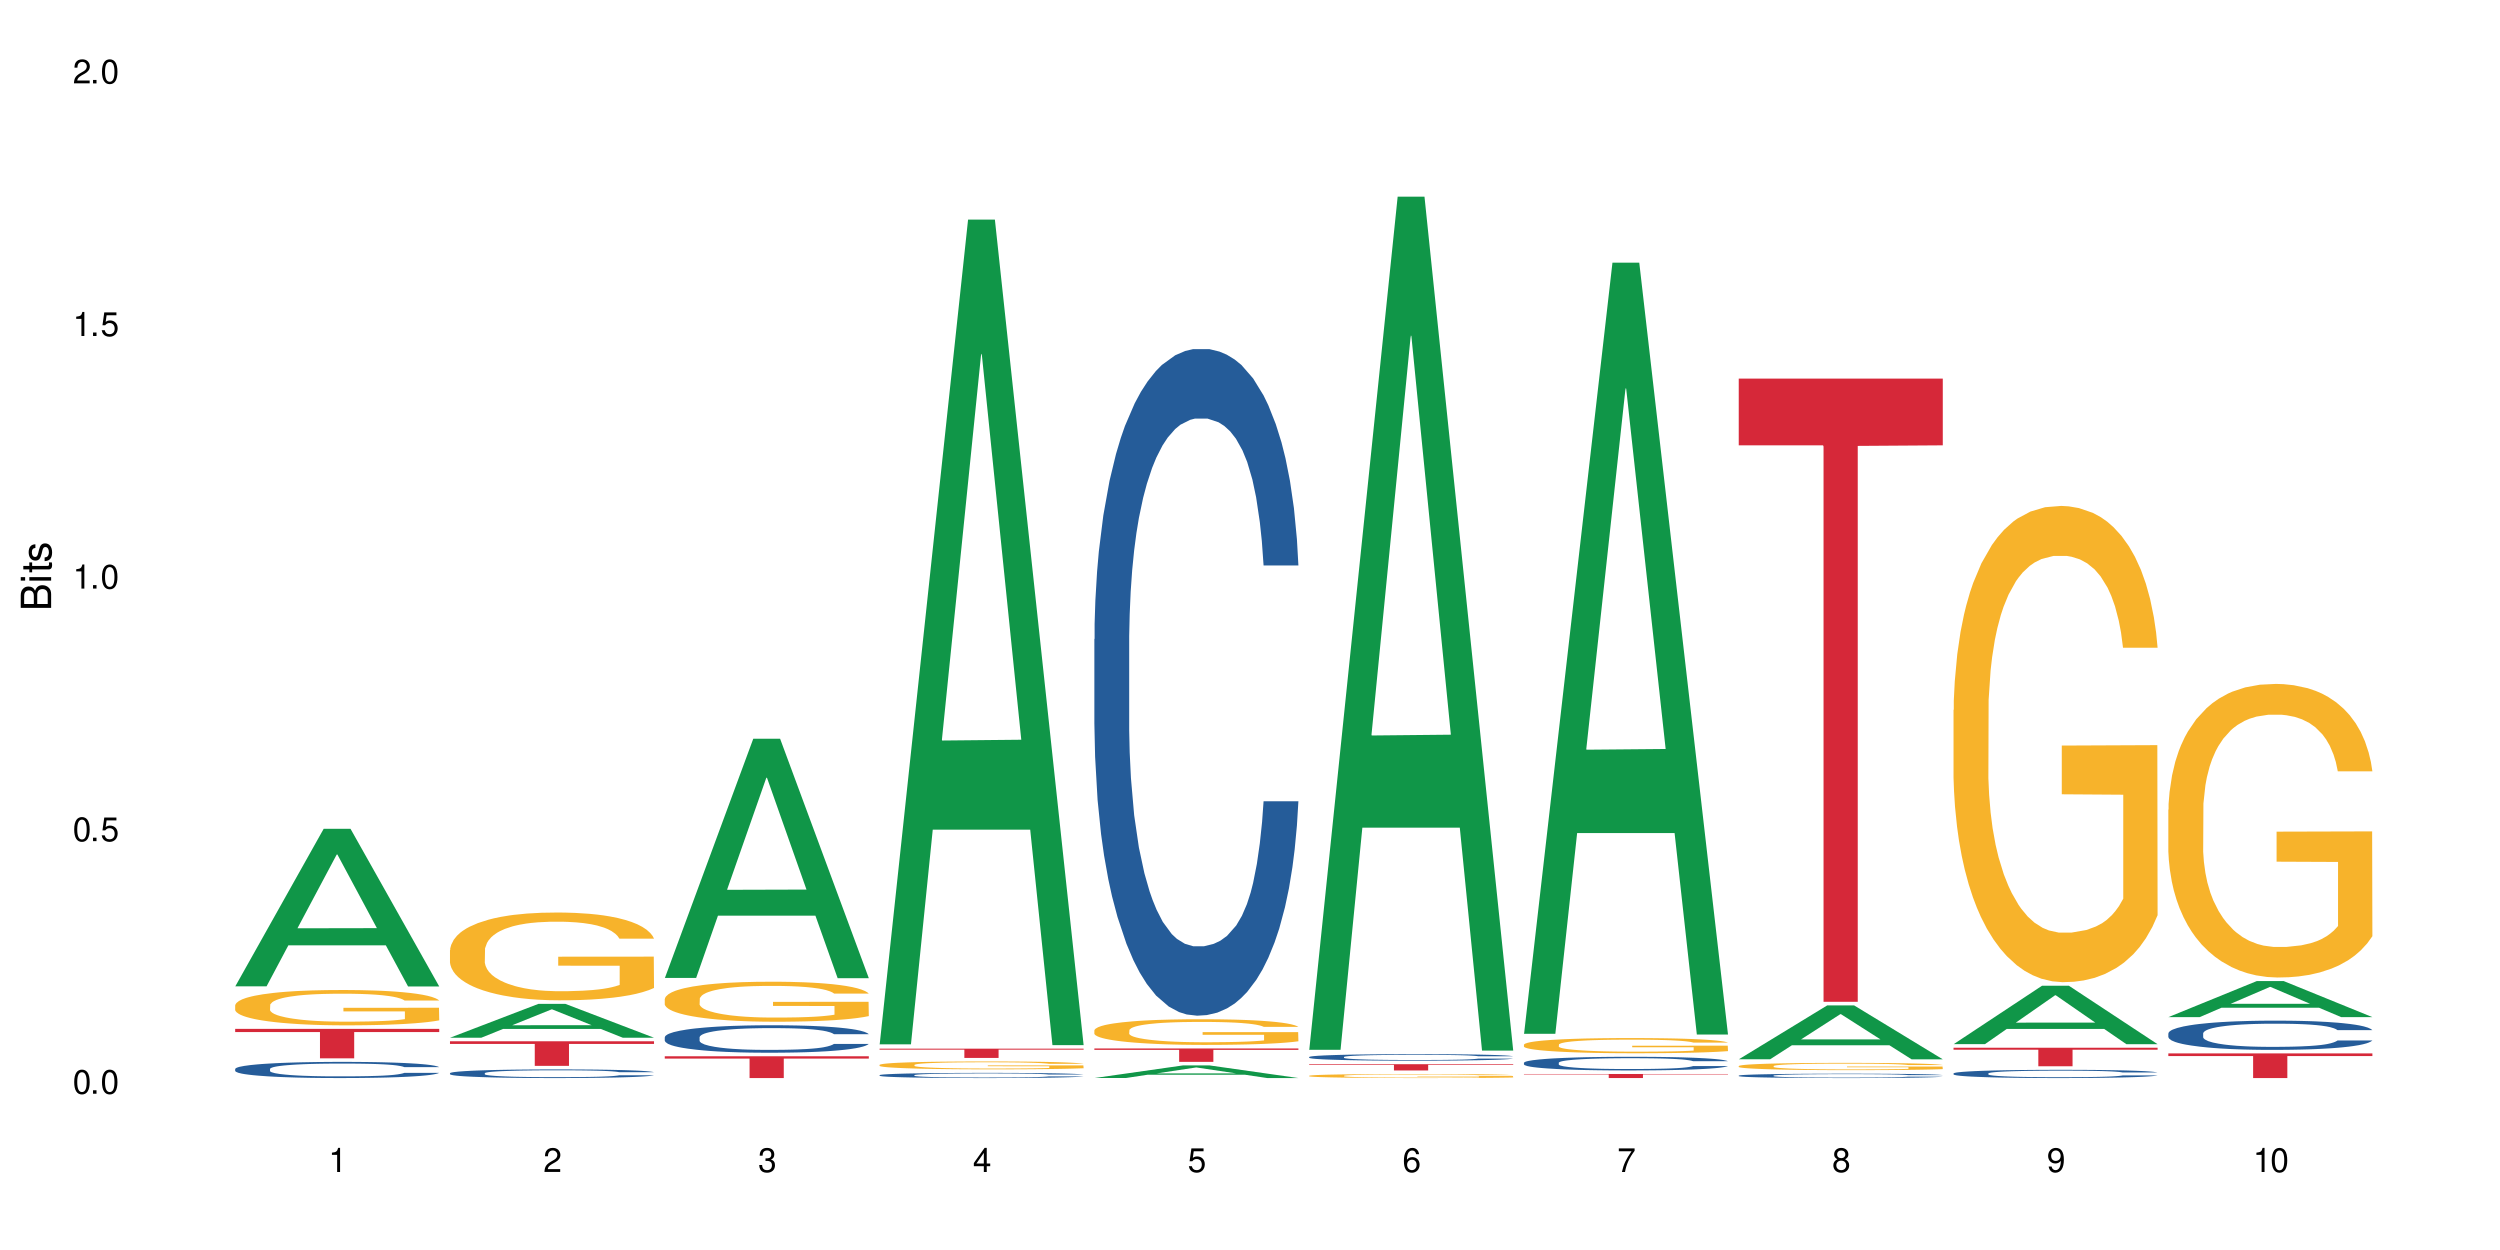 <?xml version="1.0" encoding="UTF-8"?>
<svg xmlns="http://www.w3.org/2000/svg" xmlns:xlink="http://www.w3.org/1999/xlink" width="720" height="360" viewBox="0 0 720 360">
<defs>
<g>
<g id="glyph-0-0">
</g>
<g id="glyph-0-1">
<path d="M 2.641 -6.938 C 2 -6.938 1.422 -6.656 1.078 -6.172 C 0.641 -5.562 0.406 -4.641 0.406 -3.359 C 0.406 -1.016 1.188 0.219 2.641 0.219 C 4.078 0.219 4.859 -1.016 4.859 -3.297 C 4.859 -4.641 4.656 -5.547 4.203 -6.172 C 3.844 -6.656 3.281 -6.938 2.641 -6.938 Z M 2.641 -6.188 C 3.547 -6.188 4 -5.25 4 -3.375 C 4 -1.406 3.562 -0.484 2.625 -0.484 C 1.734 -0.484 1.281 -1.438 1.281 -3.344 C 1.281 -5.25 1.734 -6.188 2.641 -6.188 Z M 2.641 -6.188 "/>
</g>
<g id="glyph-0-2">
<path d="M 1.828 -1 L 0.828 -1 L 0.828 0 L 1.828 0 Z M 1.828 -1 "/>
</g>
<g id="glyph-0-3">
<path d="M 4.562 -6.797 L 1.062 -6.797 L 0.547 -3.094 L 1.328 -3.094 C 1.719 -3.562 2.047 -3.734 2.578 -3.734 C 3.484 -3.734 4.062 -3.109 4.062 -2.094 C 4.062 -1.125 3.484 -0.531 2.578 -0.531 C 1.828 -0.531 1.375 -0.906 1.188 -1.672 L 0.328 -1.672 C 0.453 -1.109 0.547 -0.844 0.75 -0.594 C 1.125 -0.078 1.828 0.219 2.594 0.219 C 3.969 0.219 4.922 -0.781 4.922 -2.219 C 4.922 -3.562 4.031 -4.484 2.719 -4.484 C 2.25 -4.484 1.859 -4.359 1.469 -4.062 L 1.734 -5.969 L 4.562 -5.969 Z M 4.562 -6.797 "/>
</g>
<g id="glyph-0-4">
<path d="M 2.484 -4.938 L 2.484 0 L 3.328 0 L 3.328 -6.938 L 2.766 -6.938 C 2.469 -5.875 2.281 -5.734 0.984 -5.562 L 0.984 -4.938 Z M 2.484 -4.938 "/>
</g>
<g id="glyph-0-5">
<path d="M 4.859 -0.828 L 1.281 -0.828 C 1.359 -1.406 1.672 -1.781 2.5 -2.281 L 3.469 -2.828 C 4.406 -3.344 4.906 -4.062 4.906 -4.906 C 4.906 -5.484 4.672 -6.031 4.266 -6.406 C 3.859 -6.766 3.375 -6.938 2.719 -6.938 C 1.859 -6.938 1.219 -6.625 0.844 -6.031 C 0.609 -5.672 0.5 -5.234 0.484 -4.531 L 1.328 -4.531 C 1.359 -5.016 1.406 -5.281 1.531 -5.516 C 1.75 -5.938 2.188 -6.203 2.703 -6.203 C 3.469 -6.203 4.031 -5.641 4.031 -4.891 C 4.031 -4.344 3.719 -3.859 3.125 -3.516 L 2.234 -3 C 0.812 -2.172 0.406 -1.531 0.328 -0.016 L 4.859 -0.016 Z M 4.859 -0.828 "/>
</g>
<g id="glyph-0-6">
<path d="M 2.125 -3.188 L 2.578 -3.188 C 3.5 -3.188 3.984 -2.766 3.984 -1.922 C 3.984 -1.062 3.469 -0.531 2.594 -0.531 C 1.656 -0.531 1.203 -1 1.156 -2.016 L 0.312 -2.016 C 0.344 -1.453 0.438 -1.094 0.609 -0.781 C 0.953 -0.109 1.625 0.219 2.547 0.219 C 3.953 0.219 4.859 -0.625 4.859 -1.938 C 4.859 -2.828 4.516 -3.297 3.703 -3.594 C 4.344 -3.844 4.656 -4.328 4.656 -5.031 C 4.656 -6.219 3.875 -6.938 2.578 -6.938 C 1.203 -6.938 0.484 -6.172 0.453 -4.703 L 1.297 -4.703 C 1.312 -5.125 1.344 -5.359 1.453 -5.578 C 1.641 -5.969 2.062 -6.203 2.594 -6.203 C 3.344 -6.203 3.797 -5.75 3.797 -5 C 3.797 -4.516 3.609 -4.219 3.25 -4.047 C 3.016 -3.953 2.703 -3.922 2.125 -3.906 Z M 2.125 -3.188 "/>
</g>
<g id="glyph-0-7">
<path d="M 3.141 -1.672 L 3.141 0 L 3.984 0 L 3.984 -1.672 L 4.984 -1.672 L 4.984 -2.438 L 3.984 -2.438 L 3.984 -6.938 L 3.359 -6.938 L 0.266 -2.578 L 0.266 -1.672 Z M 3.141 -2.438 L 1 -2.438 L 3.141 -5.5 Z M 3.141 -2.438 "/>
</g>
<g id="glyph-0-8">
<path d="M 4.781 -5.125 C 4.609 -6.266 3.891 -6.938 2.844 -6.938 C 2.094 -6.938 1.422 -6.578 1.031 -5.953 C 0.594 -5.266 0.406 -4.422 0.406 -3.172 C 0.406 -2 0.578 -1.25 0.984 -0.641 C 1.359 -0.078 1.953 0.219 2.703 0.219 C 3.984 0.219 4.922 -0.75 4.922 -2.094 C 4.922 -3.375 4.062 -4.281 2.844 -4.281 C 2.172 -4.281 1.641 -4.031 1.281 -3.516 C 1.281 -5.234 1.828 -6.188 2.797 -6.188 C 3.391 -6.188 3.797 -5.797 3.938 -5.125 Z M 2.734 -3.531 C 3.547 -3.531 4.062 -2.953 4.062 -2.031 C 4.062 -1.156 3.484 -0.531 2.703 -0.531 C 1.922 -0.531 1.328 -1.188 1.328 -2.078 C 1.328 -2.938 1.906 -3.531 2.734 -3.531 Z M 2.734 -3.531 "/>
</g>
<g id="glyph-0-9">
<path d="M 4.984 -6.797 L 0.438 -6.797 L 0.438 -5.969 L 4.109 -5.969 C 2.5 -3.656 1.828 -2.234 1.328 0 L 2.219 0 C 2.594 -2.172 3.453 -4.047 4.984 -6.094 Z M 4.984 -6.797 "/>
</g>
<g id="glyph-0-10">
<path d="M 3.75 -3.656 C 4.469 -4.094 4.688 -4.438 4.688 -5.078 C 4.688 -6.172 3.844 -6.938 2.641 -6.938 C 1.438 -6.938 0.594 -6.172 0.594 -5.094 C 0.594 -4.438 0.812 -4.094 1.516 -3.656 C 0.734 -3.266 0.359 -2.703 0.359 -1.922 C 0.359 -0.656 1.281 0.219 2.641 0.219 C 3.984 0.219 4.922 -0.656 4.922 -1.922 C 4.922 -2.703 4.531 -3.266 3.75 -3.656 Z M 2.641 -6.188 C 3.359 -6.188 3.812 -5.75 3.812 -5.062 C 3.812 -4.406 3.344 -3.984 2.641 -3.984 C 1.922 -3.984 1.453 -4.406 1.453 -5.078 C 1.453 -5.75 1.922 -6.188 2.641 -6.188 Z M 2.641 -3.266 C 3.484 -3.266 4.062 -2.719 4.062 -1.906 C 4.062 -1.078 3.484 -0.531 2.625 -0.531 C 1.797 -0.531 1.219 -1.094 1.219 -1.906 C 1.219 -2.719 1.781 -3.266 2.641 -3.266 Z M 2.641 -3.266 "/>
</g>
<g id="glyph-0-11">
<path d="M 0.516 -1.578 C 0.672 -0.453 1.406 0.219 2.438 0.219 C 3.188 0.219 3.859 -0.141 4.266 -0.766 C 4.688 -1.453 4.891 -2.297 4.891 -3.547 C 4.891 -4.719 4.703 -5.453 4.312 -6.078 C 3.938 -6.641 3.344 -6.938 2.594 -6.938 C 1.297 -6.938 0.359 -5.969 0.359 -4.625 C 0.359 -3.344 1.234 -2.453 2.453 -2.453 C 3.094 -2.453 3.578 -2.672 4.016 -3.203 C 4 -1.484 3.469 -0.531 2.5 -0.531 C 1.906 -0.531 1.484 -0.906 1.359 -1.578 Z M 2.578 -6.203 C 3.375 -6.203 3.969 -5.531 3.969 -4.641 C 3.969 -3.797 3.391 -3.188 2.547 -3.188 C 1.734 -3.188 1.234 -3.766 1.234 -4.688 C 1.234 -5.562 1.797 -6.203 2.578 -6.203 Z M 2.578 -6.203 "/>
</g>
<g id="glyph-1-0">
</g>
<g id="glyph-1-1">
<path d="M 0 -0.953 L 0 -4.891 C 0 -5.719 -0.234 -6.344 -0.734 -6.797 C -1.188 -7.234 -1.812 -7.469 -2.5 -7.469 C -3.547 -7.469 -4.188 -7 -4.625 -5.875 C -4.984 -6.688 -5.625 -7.094 -6.531 -7.094 C -7.172 -7.094 -7.734 -6.859 -8.141 -6.391 C -8.562 -5.922 -8.75 -5.344 -8.75 -4.5 L -8.75 -0.953 Z M -4.984 -2.062 L -7.766 -2.062 L -7.766 -4.219 C -7.766 -4.844 -7.688 -5.203 -7.453 -5.5 C -7.219 -5.812 -6.859 -5.969 -6.375 -5.969 C -5.891 -5.969 -5.531 -5.812 -5.297 -5.5 C -5.062 -5.203 -4.984 -4.844 -4.984 -4.219 Z M -0.984 -2.062 L -4 -2.062 L -4 -4.781 C -4 -5.766 -3.438 -6.359 -2.484 -6.359 C -1.547 -6.359 -0.984 -5.766 -0.984 -4.781 Z M -0.984 -2.062 "/>
</g>
<g id="glyph-1-2">
<path d="M -6.281 -1.797 L -6.281 -0.797 L 0 -0.797 L 0 -1.797 Z M -8.75 -1.797 L -8.75 -0.797 L -7.484 -0.797 L -7.484 -1.797 Z M -8.75 -1.797 "/>
</g>
<g id="glyph-1-3">
<path d="M -6.281 -3.047 L -6.281 -2.016 L -8.016 -2.016 L -8.016 -1.016 L -6.281 -1.016 L -6.281 -0.172 L -5.469 -0.172 L -5.469 -1.016 L -0.719 -1.016 C -0.078 -1.016 0.281 -1.453 0.281 -2.234 C 0.281 -2.5 0.25 -2.719 0.188 -3.047 L -0.641 -3.047 C -0.609 -2.906 -0.594 -2.766 -0.594 -2.562 C -0.594 -2.141 -0.719 -2.016 -1.156 -2.016 L -5.469 -2.016 L -5.469 -3.047 Z M -6.281 -3.047 "/>
</g>
<g id="glyph-1-4">
<path d="M -4.531 -5.25 C -5.766 -5.25 -6.469 -4.422 -6.469 -2.969 C -6.469 -1.516 -5.719 -0.562 -4.547 -0.562 C -3.562 -0.562 -3.094 -1.062 -2.734 -2.562 L -2.516 -3.484 C -2.344 -4.188 -2.094 -4.469 -1.641 -4.469 C -1.047 -4.469 -0.641 -3.875 -0.641 -3 C -0.641 -2.453 -0.797 -2 -1.062 -1.75 C -1.25 -1.594 -1.422 -1.531 -1.875 -1.469 L -1.875 -0.406 C -0.422 -0.453 0.281 -1.266 0.281 -2.922 C 0.281 -4.5 -0.5 -5.516 -1.719 -5.516 C -2.656 -5.516 -3.172 -4.984 -3.469 -3.734 L -3.703 -2.766 C -3.891 -1.953 -4.156 -1.609 -4.594 -1.609 C -5.188 -1.609 -5.547 -2.125 -5.547 -2.938 C -5.547 -3.75 -5.203 -4.172 -4.531 -4.203 Z M -4.531 -5.25 "/>
</g>
</g>
</defs>
<rect x="-72" y="-36" width="864" height="432" fill="rgb(100%, 100%, 100%)" fill-opacity="1"/>
<path fill-rule="nonzero" fill="rgb(6.275%, 58.824%, 28.235%)" fill-opacity="1" d="M 67.73 284.062 L 67.793 284.02 L 93.223 238.691 L 100.945 238.691 L 126.5 284.102 L 117.52 284.102 L 111.117 272.25 L 83.051 272.25 L 76.773 284.062 L 67.73 284.062 L 85.75 267.348 L 108.543 267.305 L 97.176 246.113 L 97.051 246.07 L 96.926 246.195 L 85.688 267.305 L 85.75 267.348 Z M 67.73 284.062 "/>
<path fill-rule="nonzero" fill="rgb(14.51%, 36.078%, 60%)" fill-opacity="1" d="M 67.73 307.848 L 67.801 307.844 L 67.801 307.742 L 68.02 307.582 L 68.52 307.379 L 69.02 307.238 L 70.312 306.988 L 72.102 306.742 L 73.965 306.559 L 75.328 306.445 L 76.547 306.363 L 79.34 306.203 L 81.133 306.125 L 83.066 306.051 L 85.434 305.98 L 87.152 305.938 L 91.023 305.867 L 93.891 305.84 L 96.113 305.824 L 100.914 305.824 L 103.781 305.844 L 105.859 305.863 L 108.152 305.898 L 110.086 305.938 L 113.457 306.031 L 116.465 306.148 L 117.828 306.219 L 119.977 306.348 L 121.625 306.477 L 122.773 306.586 L 124.062 306.742 L 125.207 306.934 L 126.07 307.152 L 126.5 307.336 L 116.465 307.336 L 115.965 307.164 L 115.391 307.035 L 114.316 306.859 L 113.238 306.734 L 111.734 306.613 L 110.375 306.531 L 108.512 306.449 L 106.863 306.398 L 105.141 306.363 L 103.492 306.336 L 100.34 306.309 L 96.684 306.309 L 95.324 306.32 L 92.527 306.352 L 91.023 306.383 L 88.871 306.441 L 87.367 306.496 L 85.578 306.582 L 84.359 306.656 L 82.852 306.766 L 81.777 306.863 L 80.559 307.004 L 79.844 307.109 L 79.199 307.23 L 78.625 307.367 L 78.195 307.52 L 77.906 307.676 L 77.766 307.828 L 77.766 308.488 L 77.906 308.641 L 78.266 308.82 L 79.199 309.078 L 80.559 309.305 L 82.137 309.48 L 83.641 309.609 L 84.5 309.668 L 85.648 309.738 L 87.441 309.82 L 90.02 309.906 L 91.523 309.941 L 93.816 309.977 L 96.184 309.992 L 99.336 309.992 L 102.133 309.977 L 103.996 309.953 L 105.93 309.922 L 108.582 309.848 L 110.23 309.781 L 111.664 309.699 L 112.738 309.617 L 113.457 309.551 L 114.531 309.418 L 115.391 309.273 L 116.035 309.125 L 116.465 308.98 L 126.5 308.98 L 126.07 309.152 L 125.422 309.316 L 124.777 309.441 L 123.777 309.59 L 122.629 309.719 L 120.98 309.867 L 119.617 309.965 L 117.828 310.074 L 116.18 310.152 L 114.387 310.227 L 111.734 310.312 L 110.016 310.355 L 108.152 310.391 L 105.93 310.426 L 103.137 310.457 L 100.125 310.473 L 97.328 310.477 L 94.32 310.469 L 92.098 310.453 L 89.16 310.414 L 85.504 310.336 L 82.852 310.254 L 80.773 310.176 L 78.984 310.09 L 76.977 309.977 L 74.395 309.789 L 72.82 309.645 L 71.746 309.523 L 70.527 309.359 L 69.664 309.211 L 68.664 308.973 L 67.945 308.672 L 67.73 308.438 Z M 67.73 307.848 "/>
<path fill-rule="nonzero" fill="rgb(96.863%, 70.196%, 16.863%)" fill-opacity="1" d="M 67.73 289.48 L 67.801 289.473 L 67.801 289.285 L 68.09 288.867 L 68.805 288.293 L 69.738 287.816 L 70.742 287.445 L 71.387 287.25 L 72.461 286.973 L 73.395 286.766 L 75.758 286.348 L 78.77 285.961 L 80.418 285.793 L 82.281 285.633 L 84.93 285.457 L 86.148 285.391 L 89.875 285.242 L 94.105 285.152 L 98.762 285.121 L 100.914 285.133 L 103.852 285.168 L 107.863 285.273 L 110.16 285.363 L 111.949 285.457 L 113.812 285.578 L 116.105 285.766 L 118.258 285.988 L 119.977 286.211 L 121.695 286.488 L 123.129 286.785 L 124.348 287.109 L 125.422 287.5 L 126.07 287.828 L 126.5 288.152 L 116.535 288.152 L 115.965 287.828 L 115.32 287.574 L 114.242 287.27 L 113.168 287.047 L 112.094 286.871 L 110.086 286.629 L 108.367 286.48 L 106.215 286.348 L 104.137 286.266 L 101.773 286.211 L 100.34 286.191 L 96.543 286.191 L 93.102 286.258 L 91.094 286.332 L 89.66 286.406 L 87.656 286.543 L 86.438 286.656 L 85.719 286.73 L 83.57 287.02 L 82.137 287.277 L 81.348 287.453 L 80.344 287.734 L 79.629 287.984 L 78.84 288.355 L 78.41 288.637 L 77.836 289.266 L 77.766 290.938 L 77.98 291.293 L 78.41 291.672 L 78.984 292.008 L 79.844 292.359 L 80.703 292.629 L 82.207 292.992 L 83.496 293.234 L 84.5 293.391 L 86.438 293.641 L 87.227 293.727 L 89.09 293.895 L 91.023 294.023 L 93.387 294.137 L 95.18 294.191 L 98.047 294.238 L 101.703 294.238 L 106 294.18 L 108.727 294.105 L 110.59 294.031 L 111.809 293.969 L 113.312 293.867 L 114.387 293.773 L 115.391 293.672 L 116.609 293.512 L 116.609 291.293 L 98.906 291.281 L 98.906 290.242 L 126.426 290.234 L 126.5 293.867 L 124.992 294.117 L 123.129 294.359 L 121.34 294.543 L 119.477 294.703 L 116.824 294.879 L 114.672 294.988 L 111.375 295.121 L 108.367 295.203 L 105.215 295.258 L 102.418 295.285 L 99.121 295.297 L 96.184 295.277 L 93.031 295.223 L 90.52 295.148 L 88.227 295.055 L 85.934 294.934 L 83.066 294.738 L 81.203 294.582 L 79.27 294.387 L 77.336 294.152 L 75.613 293.902 L 74.469 293.707 L 73.32 293.484 L 72.102 293.207 L 70.957 292.891 L 70.098 292.602 L 69.309 292.277 L 68.734 291.969 L 68.16 291.551 L 67.875 291.219 L 67.73 290.93 Z M 67.73 289.48 "/>
<path fill-rule="nonzero" fill="rgb(83.922%, 15.686%, 22.353%)" fill-opacity="1" d="M 67.73 296.316 L 126.5 296.316 L 126.5 297.227 L 102.008 297.234 L 102.008 304.805 L 92.152 304.805 L 92.152 297.242 L 92.008 297.227 L 67.73 297.227 Z M 67.73 296.316 "/>
<path fill-rule="nonzero" fill="rgb(6.275%, 58.824%, 28.235%)" fill-opacity="1" d="M 129.594 298.859 L 129.656 298.852 L 155.082 289.109 L 162.805 289.109 L 188.359 298.871 L 179.383 298.871 L 172.977 296.324 L 144.91 296.324 L 138.633 298.859 L 129.594 298.859 L 147.613 295.27 L 170.402 295.258 L 159.039 290.707 L 158.914 290.695 L 158.789 290.723 L 147.547 295.258 L 147.613 295.27 Z M 129.594 298.859 "/>
<path fill-rule="nonzero" fill="rgb(14.51%, 36.078%, 60%)" fill-opacity="1" d="M 129.594 309.07 L 129.664 309.07 L 129.664 309.016 L 129.879 308.93 L 130.379 308.82 L 130.883 308.746 L 132.172 308.609 L 133.965 308.48 L 135.828 308.379 L 137.188 308.32 L 138.406 308.277 L 141.203 308.191 L 142.992 308.148 L 144.93 308.109 L 147.293 308.07 L 149.016 308.047 L 152.883 308.012 L 155.75 307.996 L 157.973 307.988 L 162.773 307.988 L 165.641 308 L 167.719 308.012 L 170.012 308.027 L 171.949 308.047 L 175.316 308.098 L 178.324 308.164 L 179.688 308.199 L 181.836 308.27 L 183.484 308.336 L 184.633 308.395 L 185.922 308.48 L 187.07 308.582 L 187.93 308.699 L 188.359 308.797 L 178.324 308.797 L 177.824 308.707 L 177.25 308.637 L 176.176 308.543 L 175.102 308.477 L 173.598 308.41 L 172.234 308.367 L 170.371 308.324 L 168.723 308.297 L 167.004 308.277 L 165.355 308.262 L 162.199 308.25 L 158.547 308.25 L 157.184 308.254 L 154.391 308.27 L 152.883 308.289 L 150.734 308.32 L 149.23 308.348 L 147.438 308.395 L 146.219 308.434 L 144.715 308.492 L 143.641 308.543 L 142.422 308.621 L 141.703 308.676 L 141.059 308.738 L 140.484 308.816 L 140.055 308.895 L 139.77 308.977 L 139.625 309.059 L 139.625 309.414 L 139.77 309.496 L 140.129 309.59 L 141.059 309.73 L 142.422 309.848 L 143.996 309.945 L 145.504 310.012 L 146.363 310.043 L 147.508 310.082 L 149.301 310.125 L 151.879 310.172 L 153.387 310.191 L 155.68 310.207 L 158.043 310.219 L 161.199 310.219 L 163.992 310.207 L 165.855 310.195 L 167.789 310.18 L 170.441 310.141 L 172.09 310.105 L 173.523 310.062 L 174.598 310.016 L 175.316 309.98 L 176.391 309.91 L 177.25 309.832 L 177.895 309.754 L 178.324 309.676 L 188.359 309.676 L 187.93 309.766 L 187.285 309.855 L 186.641 309.922 L 185.637 310 L 184.488 310.07 L 182.84 310.152 L 181.48 310.203 L 179.688 310.262 L 178.039 310.305 L 176.246 310.344 L 173.598 310.387 L 171.875 310.41 L 170.012 310.43 L 167.789 310.449 L 164.996 310.465 L 161.984 310.477 L 159.191 310.477 L 156.18 310.473 L 153.957 310.465 L 151.02 310.441 L 147.367 310.402 L 144.715 310.359 L 142.637 310.316 L 140.844 310.27 L 138.836 310.207 L 136.258 310.109 L 134.68 310.031 L 133.605 309.969 L 132.387 309.879 L 131.527 309.801 L 130.523 309.672 L 129.809 309.512 L 129.594 309.387 Z M 129.594 309.07 "/>
<path fill-rule="nonzero" fill="rgb(96.863%, 70.196%, 16.863%)" fill-opacity="1" d="M 129.594 273.637 L 129.664 273.613 L 129.664 273.152 L 129.949 272.113 L 130.668 270.68 L 131.598 269.504 L 132.602 268.578 L 133.246 268.094 L 134.32 267.402 L 135.254 266.895 L 137.617 265.855 L 140.629 264.887 L 142.277 264.469 L 144.141 264.078 L 146.793 263.637 L 148.012 263.477 L 151.738 263.105 L 155.965 262.875 L 160.625 262.805 L 162.773 262.828 L 165.711 262.922 L 169.727 263.176 L 172.02 263.406 L 173.812 263.637 L 175.676 263.938 L 177.969 264.398 L 180.117 264.953 L 181.836 265.508 L 183.559 266.199 L 184.992 266.941 L 186.211 267.75 L 187.285 268.719 L 187.93 269.527 L 188.359 270.336 L 178.398 270.336 L 177.824 269.527 L 177.18 268.902 L 176.105 268.141 L 175.031 267.586 L 173.953 267.148 L 171.949 266.547 L 170.227 266.18 L 168.078 265.855 L 166 265.648 L 163.633 265.508 L 162.199 265.461 L 158.402 265.461 L 154.961 265.625 L 152.957 265.809 L 151.523 265.992 L 149.516 266.34 L 148.297 266.617 L 147.582 266.801 L 145.43 267.516 L 143.996 268.164 L 143.207 268.602 L 142.207 269.297 L 141.488 269.918 L 140.699 270.844 L 140.27 271.535 L 139.695 273.105 L 139.625 277.262 L 139.84 278.141 L 140.27 279.086 L 140.844 279.918 L 141.703 280.793 L 142.562 281.465 L 144.07 282.363 L 145.359 282.965 L 146.363 283.359 L 148.297 283.98 L 149.086 284.188 L 150.949 284.605 L 152.883 284.93 L 155.25 285.207 L 157.039 285.344 L 159.906 285.461 L 163.562 285.461 L 167.863 285.32 L 170.586 285.137 L 172.449 284.949 L 173.668 284.789 L 175.172 284.535 L 176.246 284.305 L 177.25 284.051 L 178.469 283.656 L 178.469 278.141 L 160.766 278.117 L 160.766 275.531 L 188.289 275.508 L 188.359 284.535 L 186.855 285.16 L 184.992 285.758 L 183.199 286.223 L 181.336 286.613 L 178.684 287.051 L 176.535 287.328 L 173.238 287.652 L 170.227 287.859 L 167.074 288 L 164.277 288.07 L 160.984 288.09 L 158.043 288.047 L 154.891 287.906 L 152.383 287.723 L 150.09 287.492 L 147.797 287.191 L 144.93 286.707 L 143.066 286.312 L 141.129 285.828 L 139.195 285.25 L 137.477 284.629 L 136.328 284.145 L 135.184 283.59 L 133.965 282.895 L 132.816 282.109 L 131.957 281.395 L 131.168 280.586 L 130.594 279.824 L 130.023 278.785 L 129.734 277.953 L 129.594 277.238 Z M 129.594 273.637 "/>
<path fill-rule="nonzero" fill="rgb(83.922%, 15.686%, 22.353%)" fill-opacity="1" d="M 129.594 299.891 L 188.359 299.891 L 188.359 300.648 L 163.867 300.652 L 163.867 306.969 L 154.012 306.969 L 154.012 300.66 L 153.871 300.648 L 129.594 300.648 Z M 129.594 299.891 "/>
<path fill-rule="nonzero" fill="rgb(6.275%, 58.824%, 28.235%)" fill-opacity="1" d="M 191.453 281.648 L 191.516 281.582 L 216.945 212.746 L 224.668 212.746 L 250.219 281.715 L 241.242 281.715 L 234.84 263.711 L 206.773 263.711 L 200.492 281.648 L 191.453 281.648 L 209.473 256.266 L 232.266 256.199 L 220.898 224.016 L 220.773 223.949 L 220.648 224.145 L 209.41 256.199 L 209.473 256.266 Z M 191.453 281.648 "/>
<path fill-rule="nonzero" fill="rgb(14.51%, 36.078%, 60%)" fill-opacity="1" d="M 191.453 298.719 L 191.523 298.711 L 191.523 298.539 L 191.738 298.266 L 192.242 297.918 L 192.742 297.68 L 194.031 297.25 L 195.824 296.84 L 197.688 296.523 L 199.051 296.332 L 200.27 296.188 L 203.062 295.922 L 204.855 295.785 L 206.789 295.66 L 209.156 295.539 L 210.875 295.465 L 214.746 295.352 L 217.613 295.301 L 219.832 295.277 L 224.637 295.277 L 227.5 295.309 L 229.582 295.344 L 231.875 295.402 L 233.809 295.465 L 237.176 295.625 L 240.188 295.828 L 241.547 295.941 L 243.699 296.168 L 245.348 296.383 L 246.492 296.57 L 247.785 296.84 L 248.93 297.164 L 249.789 297.535 L 250.219 297.844 L 240.188 297.844 L 239.684 297.555 L 239.113 297.332 L 238.035 297.035 L 236.961 296.824 L 235.457 296.617 L 234.094 296.477 L 232.23 296.34 L 230.582 296.254 L 228.863 296.188 L 227.215 296.145 L 224.062 296.102 L 220.406 296.102 L 219.043 296.117 L 216.25 296.176 L 214.746 296.227 L 212.594 296.328 L 211.09 296.422 L 209.297 296.566 L 208.078 296.688 L 206.574 296.875 L 205.5 297.043 L 204.281 297.281 L 203.566 297.461 L 202.918 297.664 L 202.348 297.902 L 201.918 298.156 L 201.629 298.422 L 201.484 298.684 L 201.484 299.805 L 201.629 300.062 L 201.988 300.367 L 202.918 300.809 L 204.281 301.191 L 205.859 301.496 L 207.363 301.711 L 208.223 301.812 L 209.371 301.93 L 211.16 302.074 L 213.742 302.219 L 215.246 302.277 L 217.539 302.336 L 219.906 302.363 L 223.059 302.363 L 225.852 302.336 L 227.715 302.297 L 229.652 302.242 L 232.305 302.117 L 233.953 302 L 235.387 301.863 L 236.461 301.727 L 237.176 301.613 L 238.254 301.387 L 239.113 301.141 L 239.758 300.887 L 240.188 300.645 L 250.219 300.645 L 249.789 300.934 L 249.145 301.215 L 248.5 301.422 L 247.496 301.676 L 246.352 301.902 L 244.703 302.152 L 243.34 302.32 L 241.547 302.5 L 239.898 302.637 L 238.109 302.762 L 235.457 302.906 L 233.738 302.977 L 231.875 303.043 L 229.652 303.102 L 226.855 303.152 L 223.848 303.18 L 221.051 303.188 L 218.043 303.172 L 215.82 303.145 L 212.883 303.078 L 209.227 302.949 L 206.574 302.812 L 204.496 302.676 L 202.703 302.531 L 200.699 302.336 L 198.117 302.016 L 196.543 301.77 L 195.465 301.566 L 194.246 301.285 L 193.387 301.031 L 192.383 300.629 L 191.668 300.113 L 191.453 299.719 Z M 191.453 298.719 "/>
<path fill-rule="nonzero" fill="rgb(96.863%, 70.196%, 16.863%)" fill-opacity="1" d="M 191.453 287.668 L 191.523 287.66 L 191.523 287.449 L 191.812 286.973 L 192.527 286.32 L 193.461 285.785 L 194.461 285.363 L 195.109 285.145 L 196.184 284.828 L 197.113 284.594 L 199.48 284.121 L 202.488 283.68 L 204.137 283.492 L 206 283.312 L 208.652 283.113 L 209.871 283.039 L 213.598 282.871 L 217.828 282.766 L 222.484 282.734 L 224.637 282.742 L 227.574 282.785 L 231.586 282.902 L 233.879 283.008 L 235.672 283.113 L 237.535 283.25 L 239.828 283.457 L 241.98 283.711 L 243.699 283.965 L 245.418 284.281 L 246.852 284.617 L 248.07 284.984 L 249.145 285.426 L 249.789 285.797 L 250.219 286.164 L 240.258 286.164 L 239.684 285.797 L 239.039 285.512 L 237.965 285.164 L 236.891 284.91 L 235.816 284.711 L 233.809 284.438 L 232.09 284.27 L 229.938 284.121 L 227.859 284.027 L 225.496 283.965 L 224.062 283.941 L 220.262 283.941 L 216.824 284.016 L 214.816 284.102 L 213.383 284.184 L 211.375 284.344 L 210.156 284.469 L 209.441 284.555 L 207.293 284.879 L 205.859 285.176 L 205.07 285.375 L 204.066 285.691 L 203.348 285.973 L 202.562 286.395 L 202.133 286.711 L 201.559 287.426 L 201.484 289.32 L 201.703 289.723 L 202.133 290.152 L 202.703 290.531 L 203.566 290.934 L 204.426 291.238 L 205.93 291.648 L 207.219 291.922 L 208.223 292.102 L 210.156 292.387 L 210.945 292.48 L 212.809 292.668 L 214.746 292.816 L 217.109 292.941 L 218.902 293.008 L 221.77 293.059 L 225.422 293.059 L 229.723 292.996 L 232.445 292.91 L 234.309 292.828 L 235.527 292.754 L 237.035 292.637 L 238.109 292.531 L 239.113 292.418 L 240.332 292.238 L 240.332 289.723 L 222.629 289.711 L 222.629 288.531 L 250.148 288.523 L 250.219 292.637 L 248.715 292.922 L 246.852 293.195 L 245.059 293.406 L 243.195 293.586 L 240.547 293.785 L 238.395 293.91 L 235.098 294.059 L 232.09 294.152 L 228.934 294.215 L 226.141 294.25 L 222.844 294.258 L 219.906 294.238 L 216.75 294.176 L 214.242 294.09 L 211.949 293.984 L 209.656 293.848 L 206.789 293.629 L 204.926 293.449 L 202.992 293.227 L 201.055 292.965 L 199.336 292.68 L 198.191 292.457 L 197.043 292.207 L 195.824 291.891 L 194.68 291.531 L 193.816 291.207 L 193.031 290.836 L 192.457 290.492 L 191.883 290.016 L 191.598 289.637 L 191.453 289.312 Z M 191.453 287.668 "/>
<path fill-rule="nonzero" fill="rgb(83.922%, 15.686%, 22.353%)" fill-opacity="1" d="M 191.453 304.207 L 250.219 304.207 L 250.219 304.879 L 225.727 304.883 L 225.727 310.477 L 215.875 310.477 L 215.875 304.891 L 215.73 304.879 L 191.453 304.879 Z M 191.453 304.207 "/>
<path fill-rule="nonzero" fill="rgb(6.275%, 58.824%, 28.235%)" fill-opacity="1" d="M 253.312 300.777 L 253.375 300.555 L 278.805 63.25 L 286.527 63.25 L 312.082 301 L 303.102 301 L 296.699 238.941 L 268.633 238.941 L 262.355 300.777 L 253.312 300.777 L 271.332 213.27 L 294.125 213.043 L 282.762 102.094 L 282.633 101.871 L 282.508 102.539 L 271.27 213.043 L 271.332 213.27 Z M 253.312 300.777 "/>
<path fill-rule="nonzero" fill="rgb(14.51%, 36.078%, 60%)" fill-opacity="1" d="M 253.312 309.637 L 253.387 309.637 L 253.387 309.605 L 253.602 309.551 L 254.102 309.488 L 254.605 309.441 L 255.895 309.363 L 257.684 309.285 L 259.547 309.227 L 260.91 309.188 L 262.129 309.164 L 264.922 309.113 L 266.715 309.086 L 268.652 309.062 L 271.016 309.039 L 272.734 309.027 L 276.605 309.004 L 279.473 308.996 L 281.695 308.992 L 286.496 308.992 L 289.363 308.996 L 291.441 309.004 L 293.734 309.016 L 295.668 309.027 L 299.039 309.055 L 302.047 309.094 L 303.41 309.117 L 305.559 309.156 L 307.207 309.199 L 308.355 309.234 L 309.645 309.285 L 310.793 309.344 L 311.652 309.414 L 312.082 309.473 L 302.047 309.473 L 301.547 309.418 L 300.973 309.375 L 299.898 309.32 L 298.824 309.281 L 297.316 309.242 L 295.957 309.215 L 294.094 309.191 L 292.445 309.176 L 290.723 309.164 L 289.074 309.152 L 285.922 309.145 L 282.266 309.145 L 280.906 309.148 L 278.109 309.16 L 276.605 309.168 L 274.457 309.188 L 272.949 309.207 L 271.16 309.234 L 269.941 309.258 L 268.434 309.293 L 267.359 309.324 L 266.141 309.367 L 265.426 309.402 L 264.781 309.438 L 264.207 309.484 L 263.777 309.531 L 263.492 309.582 L 263.348 309.629 L 263.348 309.84 L 263.492 309.891 L 263.848 309.945 L 264.781 310.031 L 266.141 310.102 L 267.719 310.16 L 269.223 310.199 L 270.082 310.219 L 271.23 310.242 L 273.023 310.27 L 275.602 310.293 L 277.105 310.305 L 279.402 310.316 L 281.766 310.32 L 284.918 310.32 L 287.715 310.316 L 289.578 310.309 L 291.512 310.301 L 294.164 310.277 L 295.812 310.254 L 297.246 310.227 L 298.32 310.203 L 299.039 310.18 L 300.113 310.141 L 300.973 310.094 L 301.617 310.047 L 302.047 310 L 312.082 310 L 311.652 310.055 L 311.008 310.105 L 310.363 310.145 L 309.359 310.191 L 308.211 310.234 L 306.562 310.281 L 305.203 310.312 L 303.41 310.348 L 301.762 310.375 L 299.969 310.398 L 297.316 310.426 L 295.598 310.438 L 293.734 310.449 L 291.512 310.461 L 288.719 310.469 L 285.707 310.477 L 282.914 310.477 L 279.902 310.473 L 277.68 310.469 L 274.742 310.457 L 271.086 310.434 L 268.434 310.406 L 266.355 310.379 L 264.566 310.352 L 262.559 310.316 L 259.98 310.258 L 258.402 310.211 L 257.328 310.172 L 256.109 310.121 L 255.25 310.07 L 254.246 309.996 L 253.527 309.898 L 253.312 309.824 Z M 253.312 309.637 "/>
<path fill-rule="nonzero" fill="rgb(96.863%, 70.196%, 16.863%)" fill-opacity="1" d="M 253.312 306.672 L 253.387 306.668 L 253.387 306.629 L 253.672 306.535 L 254.387 306.406 L 255.32 306.301 L 256.324 306.219 L 256.969 306.172 L 258.043 306.109 L 258.977 306.066 L 261.34 305.973 L 264.352 305.883 L 266 305.848 L 267.863 305.812 L 270.516 305.773 L 271.73 305.758 L 275.461 305.727 L 279.688 305.703 L 284.348 305.699 L 286.496 305.699 L 289.434 305.707 L 293.449 305.73 L 295.742 305.75 L 297.531 305.773 L 299.395 305.801 L 301.691 305.84 L 303.84 305.891 L 305.559 305.941 L 307.281 306.004 L 308.715 306.07 L 309.93 306.141 L 311.008 306.23 L 311.652 306.301 L 312.082 306.375 L 302.121 306.375 L 301.547 306.301 L 300.902 306.246 L 299.824 306.176 L 298.75 306.129 L 297.676 306.09 L 295.668 306.035 L 293.949 306 L 291.801 305.973 L 289.723 305.953 L 287.355 305.941 L 285.922 305.938 L 282.125 305.938 L 278.684 305.949 L 276.676 305.969 L 275.242 305.984 L 273.238 306.016 L 272.02 306.039 L 271.301 306.059 L 269.152 306.121 L 267.719 306.18 L 266.93 306.219 L 265.926 306.281 L 265.211 306.336 L 264.422 306.422 L 263.992 306.484 L 263.418 306.625 L 263.348 306.996 L 263.562 307.078 L 263.992 307.16 L 264.566 307.238 L 265.426 307.316 L 266.285 307.375 L 267.789 307.457 L 269.082 307.512 L 270.082 307.547 L 272.02 307.602 L 272.809 307.621 L 274.672 307.656 L 276.605 307.688 L 278.973 307.711 L 280.762 307.723 L 283.629 307.734 L 287.285 307.734 L 291.586 307.723 L 294.309 307.707 L 296.172 307.688 L 297.391 307.676 L 298.895 307.652 L 299.969 307.633 L 300.973 307.609 L 302.191 307.574 L 302.191 307.078 L 284.488 307.074 L 284.488 306.844 L 312.008 306.84 L 312.082 307.652 L 310.578 307.707 L 308.715 307.762 L 306.922 307.805 L 305.059 307.84 L 302.406 307.879 L 300.258 307.902 L 296.961 307.934 L 293.949 307.949 L 290.797 307.965 L 288 307.969 L 284.703 307.973 L 281.766 307.969 L 278.613 307.953 L 276.105 307.938 L 273.812 307.918 L 271.516 307.891 L 268.652 307.848 L 266.789 307.812 L 264.852 307.77 L 262.918 307.715 L 261.195 307.66 L 260.051 307.617 L 258.902 307.566 L 257.684 307.504 L 256.539 307.434 L 255.68 307.371 L 254.891 307.297 L 254.316 307.227 L 253.742 307.133 L 253.457 307.059 L 253.312 306.996 Z M 253.312 306.672 "/>
<path fill-rule="nonzero" fill="rgb(83.922%, 15.686%, 22.353%)" fill-opacity="1" d="M 253.312 302.02 L 312.082 302.02 L 312.082 302.305 L 287.59 302.309 L 287.59 304.68 L 277.734 304.68 L 277.734 302.309 L 277.594 302.305 L 253.312 302.305 Z M 253.312 302.02 "/>
<path fill-rule="nonzero" fill="rgb(6.275%, 58.824%, 28.235%)" fill-opacity="1" d="M 315.176 310.473 L 315.238 310.469 L 340.664 306.844 L 348.387 306.844 L 373.941 310.477 L 364.965 310.477 L 358.559 309.527 L 330.496 309.527 L 324.215 310.473 L 315.176 310.473 L 333.195 309.137 L 355.984 309.133 L 344.621 307.438 L 344.496 307.434 L 344.371 307.445 L 333.133 309.133 L 333.195 309.137 Z M 315.176 310.473 "/>
<path fill-rule="nonzero" fill="rgb(14.51%, 36.078%, 60%)" fill-opacity="1" d="M 315.176 184.082 L 315.246 183.906 L 315.246 179.695 L 315.461 173.027 L 315.961 164.605 L 316.465 158.816 L 317.754 148.461 L 319.547 138.461 L 321.41 130.742 L 322.77 126.18 L 323.988 122.668 L 326.785 116.176 L 328.578 112.844 L 330.512 109.859 L 332.875 106.879 L 334.598 105.121 L 338.465 102.316 L 341.332 101.086 L 343.555 100.559 L 348.355 100.559 L 351.223 101.262 L 353.301 102.141 L 355.594 103.543 L 357.531 105.121 L 360.898 108.984 L 363.91 113.895 L 365.27 116.703 L 367.422 122.145 L 369.07 127.406 L 370.215 131.969 L 371.504 138.461 L 372.652 146.355 L 373.512 155.305 L 373.941 162.852 L 363.91 162.852 L 363.406 155.832 L 362.832 150.395 L 361.758 143.199 L 360.684 138.109 L 359.18 133.023 L 357.816 129.688 L 355.953 126.355 L 354.305 124.25 L 352.586 122.668 L 350.938 121.617 L 347.785 120.562 L 344.129 120.562 L 342.766 120.914 L 339.973 122.316 L 338.465 123.547 L 336.316 126.004 L 334.812 128.285 L 333.02 131.793 L 331.801 134.777 L 330.297 139.34 L 329.223 143.375 L 328.004 149.164 L 327.285 153.551 L 326.641 158.465 L 326.066 164.254 L 325.637 170.395 L 325.352 176.887 L 325.207 183.203 L 325.207 210.402 L 325.352 216.719 L 325.711 224.09 L 326.641 234.793 L 328.004 244.09 L 329.578 251.461 L 331.086 256.727 L 331.945 259.18 L 333.09 261.988 L 334.883 265.5 L 337.465 269.008 L 338.969 270.41 L 341.262 271.816 L 343.625 272.516 L 346.781 272.516 L 349.574 271.816 L 351.438 270.938 L 353.375 269.535 L 356.023 266.551 L 357.672 263.742 L 359.105 260.41 L 360.184 257.074 L 360.898 254.27 L 361.973 248.828 L 362.832 242.863 L 363.48 236.723 L 363.91 230.758 L 373.941 230.758 L 373.512 237.773 L 372.867 244.617 L 372.223 249.707 L 371.219 255.848 L 370.07 261.285 L 368.422 267.43 L 367.062 271.465 L 365.27 275.852 L 363.621 279.184 L 361.832 282.168 L 359.18 285.676 L 357.457 287.43 L 355.594 289.012 L 353.375 290.414 L 350.578 291.641 L 347.57 292.344 L 344.773 292.52 L 341.762 292.168 L 339.543 291.469 L 336.602 289.887 L 332.949 286.73 L 330.297 283.395 L 328.219 280.062 L 326.426 276.551 L 324.418 271.816 L 321.84 264.094 L 320.262 258.129 L 319.188 253.215 L 317.969 246.371 L 317.109 240.23 L 316.105 230.406 L 315.391 217.945 L 315.176 208.297 Z M 315.176 184.082 "/>
<path fill-rule="nonzero" fill="rgb(96.863%, 70.196%, 16.863%)" fill-opacity="1" d="M 315.176 296.707 L 315.246 296.699 L 315.246 296.562 L 315.531 296.262 L 316.25 295.84 L 317.18 295.496 L 318.184 295.227 L 318.828 295.086 L 319.906 294.883 L 320.836 294.734 L 323.203 294.43 L 326.211 294.148 L 327.859 294.023 L 329.723 293.91 L 332.375 293.781 L 333.594 293.734 L 337.32 293.629 L 341.547 293.559 L 346.207 293.539 L 348.355 293.547 L 351.297 293.574 L 355.309 293.648 L 357.602 293.715 L 359.395 293.781 L 361.258 293.871 L 363.551 294.004 L 365.699 294.168 L 367.422 294.328 L 369.141 294.531 L 370.574 294.746 L 371.793 294.984 L 372.867 295.266 L 373.512 295.504 L 373.941 295.738 L 363.98 295.738 L 363.406 295.504 L 362.762 295.32 L 361.688 295.098 L 360.613 294.938 L 359.535 294.809 L 357.531 294.633 L 355.809 294.523 L 353.66 294.43 L 351.582 294.371 L 349.215 294.328 L 347.785 294.316 L 343.984 294.316 L 340.547 294.363 L 338.539 294.418 L 337.105 294.473 L 335.098 294.57 L 333.879 294.652 L 333.164 294.707 L 331.012 294.918 L 329.578 295.105 L 328.793 295.234 L 327.789 295.438 L 327.07 295.617 L 326.281 295.887 L 325.852 296.09 L 325.281 296.551 L 325.207 297.766 L 325.422 298.023 L 325.852 298.301 L 326.426 298.543 L 327.285 298.797 L 328.145 298.996 L 329.652 299.258 L 330.941 299.434 L 331.945 299.547 L 333.879 299.73 L 334.668 299.789 L 336.531 299.914 L 338.465 300.008 L 340.832 300.09 L 342.625 300.129 L 345.488 300.164 L 349.145 300.164 L 353.445 300.121 L 356.168 300.066 L 358.031 300.012 L 359.25 299.965 L 360.754 299.891 L 361.832 299.824 L 362.832 299.75 L 364.051 299.637 L 364.051 298.023 L 346.352 298.016 L 346.352 297.258 L 373.871 297.254 L 373.941 299.891 L 372.438 300.074 L 370.574 300.25 L 368.781 300.387 L 366.918 300.5 L 364.266 300.629 L 362.117 300.711 L 358.82 300.805 L 355.809 300.863 L 352.656 300.906 L 349.863 300.926 L 346.566 300.934 L 343.625 300.918 L 340.473 300.879 L 337.965 300.824 L 335.672 300.758 L 333.379 300.668 L 330.512 300.527 L 328.648 300.41 L 326.715 300.27 L 324.777 300.102 L 323.059 299.918 L 321.91 299.777 L 320.766 299.617 L 319.547 299.414 L 318.398 299.184 L 317.539 298.973 L 316.75 298.738 L 316.18 298.516 L 315.605 298.211 L 315.316 297.969 L 315.176 297.758 Z M 315.176 296.707 "/>
<path fill-rule="nonzero" fill="rgb(83.922%, 15.686%, 22.353%)" fill-opacity="1" d="M 315.176 301.953 L 373.941 301.953 L 373.941 302.367 L 349.449 302.371 L 349.449 305.824 L 339.594 305.824 L 339.594 302.375 L 339.453 302.367 L 315.176 302.367 Z M 315.176 301.953 "/>
<path fill-rule="nonzero" fill="rgb(6.275%, 58.824%, 28.235%)" fill-opacity="1" d="M 377.035 302.344 L 377.098 302.113 L 402.527 56.637 L 410.25 56.637 L 435.805 302.574 L 426.824 302.574 L 420.422 238.375 L 392.355 238.375 L 386.078 302.344 L 377.035 302.344 L 395.055 211.82 L 417.848 211.59 L 406.48 96.82 L 406.355 96.59 L 406.23 97.281 L 394.992 211.59 L 395.055 211.82 Z M 377.035 302.344 "/>
<path fill-rule="nonzero" fill="rgb(14.51%, 36.078%, 60%)" fill-opacity="1" d="M 377.035 304.414 L 377.105 304.41 L 377.105 304.371 L 377.32 304.305 L 377.824 304.223 L 378.324 304.164 L 379.617 304.062 L 381.406 303.965 L 383.27 303.891 L 384.633 303.844 L 385.852 303.812 L 388.645 303.746 L 390.438 303.715 L 392.371 303.684 L 394.738 303.656 L 396.457 303.637 L 400.328 303.609 L 403.195 303.598 L 405.414 303.594 L 410.219 303.594 L 413.086 303.602 L 415.164 303.609 L 417.457 303.621 L 419.391 303.637 L 422.758 303.676 L 425.77 303.723 L 427.133 303.754 L 429.281 303.805 L 430.93 303.855 L 432.078 303.902 L 433.367 303.965 L 434.512 304.043 L 435.375 304.133 L 435.805 304.207 L 425.77 304.207 L 425.27 304.137 L 424.695 304.082 L 423.621 304.012 L 422.543 303.961 L 421.039 303.914 L 419.68 303.879 L 417.816 303.848 L 416.168 303.824 L 414.445 303.812 L 412.797 303.801 L 409.645 303.789 L 405.988 303.789 L 404.629 303.793 L 401.832 303.809 L 400.328 303.82 L 398.176 303.844 L 396.672 303.867 L 394.879 303.898 L 393.664 303.93 L 392.156 303.973 L 391.082 304.016 L 389.863 304.07 L 389.148 304.113 L 388.504 304.16 L 387.93 304.219 L 387.5 304.277 L 387.211 304.344 L 387.07 304.406 L 387.07 304.672 L 387.211 304.734 L 387.57 304.805 L 388.504 304.91 L 389.863 305.004 L 391.441 305.074 L 392.945 305.125 L 393.805 305.152 L 394.953 305.18 L 396.742 305.211 L 399.324 305.246 L 400.828 305.262 L 403.121 305.273 L 405.488 305.281 L 408.641 305.281 L 411.438 305.273 L 413.301 305.266 L 415.234 305.254 L 417.887 305.223 L 419.535 305.195 L 420.969 305.164 L 422.043 305.129 L 422.758 305.102 L 423.836 305.051 L 424.695 304.992 L 425.34 304.93 L 425.77 304.871 L 435.805 304.871 L 435.375 304.941 L 434.727 305.008 L 434.082 305.059 L 433.078 305.117 L 431.934 305.172 L 430.285 305.23 L 428.922 305.27 L 427.133 305.312 L 425.484 305.348 L 423.691 305.375 L 421.039 305.41 L 419.32 305.43 L 417.457 305.445 L 415.234 305.457 L 412.438 305.469 L 409.43 305.477 L 406.633 305.477 L 403.625 305.473 L 401.402 305.469 L 398.465 305.453 L 394.809 305.422 L 392.156 305.387 L 390.078 305.355 L 388.289 305.32 L 386.281 305.273 L 383.699 305.199 L 382.125 305.141 L 381.047 305.094 L 379.832 305.023 L 378.969 304.965 L 377.969 304.867 L 377.25 304.746 L 377.035 304.652 Z M 377.035 304.414 "/>
<path fill-rule="nonzero" fill="rgb(96.863%, 70.196%, 16.863%)" fill-opacity="1" d="M 377.035 309.816 L 377.105 309.812 L 377.105 309.793 L 377.395 309.746 L 378.109 309.68 L 379.043 309.625 L 380.047 309.582 L 380.691 309.562 L 381.766 309.527 L 382.695 309.504 L 385.062 309.457 L 388.07 309.414 L 389.719 309.395 L 391.582 309.375 L 394.234 309.355 L 395.453 309.348 L 399.18 309.332 L 403.41 309.32 L 410.219 309.32 L 413.156 309.324 L 417.168 309.336 L 419.461 309.348 L 421.254 309.355 L 423.117 309.371 L 425.41 309.391 L 427.562 309.418 L 429.281 309.441 L 431 309.473 L 432.434 309.508 L 433.652 309.543 L 434.727 309.59 L 435.375 309.625 L 435.805 309.664 L 425.84 309.664 L 425.27 309.625 L 424.621 309.598 L 423.547 309.562 L 421.398 309.516 L 419.391 309.488 L 417.672 309.473 L 415.52 309.457 L 413.441 309.449 L 411.078 309.441 L 405.848 309.441 L 402.406 309.449 L 400.398 309.457 L 398.965 309.465 L 396.961 309.48 L 395.742 309.492 L 395.023 309.5 L 392.875 309.535 L 391.441 309.562 L 390.652 309.582 L 389.648 309.617 L 388.934 309.645 L 388.145 309.688 L 387.715 309.719 L 387.141 309.789 L 387.07 309.98 L 387.285 310.02 L 387.715 310.062 L 388.289 310.102 L 389.148 310.141 L 390.008 310.172 L 391.512 310.215 L 392.801 310.242 L 393.805 310.262 L 395.742 310.289 L 396.527 310.297 L 398.391 310.316 L 400.328 310.332 L 402.691 310.344 L 404.484 310.352 L 407.352 310.355 L 411.008 310.355 L 415.305 310.352 L 418.031 310.34 L 419.895 310.332 L 421.109 310.324 L 422.617 310.312 L 423.691 310.305 L 424.695 310.293 L 425.914 310.273 L 425.914 310.02 L 408.211 310.02 L 408.211 309.902 L 435.73 309.898 L 435.805 310.312 L 434.297 310.344 L 432.434 310.371 L 430.645 310.391 L 428.781 310.41 L 426.129 310.43 L 423.977 310.441 L 420.68 310.457 L 417.672 310.465 L 414.52 310.473 L 411.723 310.477 L 405.488 310.477 L 402.336 310.469 L 399.824 310.461 L 395.238 310.438 L 392.371 310.414 L 390.508 310.395 L 388.574 310.375 L 386.641 310.348 L 384.918 310.316 L 383.773 310.297 L 382.625 310.27 L 381.406 310.238 L 380.262 310.203 L 379.398 310.172 L 378.613 310.133 L 378.039 310.098 L 377.465 310.051 L 377.18 310.012 L 377.035 309.98 Z M 377.035 309.816 "/>
<path fill-rule="nonzero" fill="rgb(83.922%, 15.686%, 22.353%)" fill-opacity="1" d="M 377.035 306.496 L 435.805 306.496 L 435.805 306.691 L 411.312 306.691 L 411.312 308.301 L 401.457 308.301 L 401.457 306.695 L 401.312 306.691 L 377.035 306.691 Z M 377.035 306.496 "/>
<path fill-rule="nonzero" fill="rgb(6.275%, 58.824%, 28.235%)" fill-opacity="1" d="M 438.895 297.734 L 438.957 297.527 L 464.387 75.656 L 472.109 75.656 L 497.664 297.941 L 488.688 297.941 L 482.281 239.918 L 454.215 239.918 L 447.938 297.734 L 438.895 297.734 L 456.914 215.914 L 479.707 215.707 L 468.344 111.973 L 468.219 111.762 L 468.09 112.391 L 456.852 215.707 L 456.914 215.914 Z M 438.895 297.734 "/>
<path fill-rule="nonzero" fill="rgb(14.51%, 36.078%, 60%)" fill-opacity="1" d="M 438.895 306.066 L 438.969 306.062 L 438.969 305.977 L 439.184 305.84 L 439.684 305.668 L 440.188 305.551 L 441.477 305.336 L 443.27 305.133 L 445.133 304.973 L 446.492 304.879 L 447.711 304.809 L 450.508 304.676 L 452.297 304.609 L 454.234 304.547 L 456.598 304.484 L 458.316 304.449 L 462.188 304.391 L 465.055 304.367 L 467.277 304.355 L 472.078 304.355 L 474.945 304.371 L 477.023 304.387 L 479.316 304.418 L 481.254 304.449 L 484.621 304.527 L 487.629 304.629 L 488.992 304.688 L 491.141 304.797 L 492.789 304.906 L 493.938 305 L 495.227 305.133 L 496.375 305.293 L 497.234 305.477 L 497.664 305.633 L 487.629 305.633 L 487.129 305.488 L 486.555 305.375 L 485.48 305.23 L 484.406 305.125 L 482.898 305.02 L 481.539 304.953 L 479.676 304.883 L 478.027 304.84 L 476.309 304.809 L 474.66 304.789 L 471.504 304.766 L 467.852 304.766 L 466.488 304.773 L 463.691 304.801 L 462.188 304.828 L 460.039 304.879 L 458.535 304.926 L 456.742 304.996 L 455.523 305.059 L 454.02 305.152 L 452.941 305.234 L 451.727 305.352 L 451.008 305.441 L 450.363 305.543 L 449.789 305.66 L 449.359 305.785 L 449.074 305.918 L 448.93 306.051 L 448.93 306.605 L 449.074 306.734 L 449.43 306.887 L 450.363 307.105 L 451.727 307.297 L 453.301 307.449 L 454.805 307.555 L 455.668 307.605 L 456.812 307.664 L 458.605 307.734 L 461.184 307.809 L 462.691 307.836 L 464.984 307.863 L 467.348 307.879 L 470.5 307.879 L 473.297 307.863 L 475.16 307.848 L 477.094 307.816 L 479.746 307.758 L 481.395 307.699 L 482.828 307.633 L 483.902 307.562 L 484.621 307.504 L 485.695 307.395 L 486.555 307.27 L 487.199 307.145 L 487.629 307.023 L 497.664 307.023 L 497.234 307.168 L 496.59 307.309 L 495.945 307.41 L 494.941 307.539 L 493.793 307.648 L 492.145 307.773 L 490.785 307.855 L 488.992 307.945 L 487.344 308.016 L 485.551 308.078 L 482.898 308.148 L 481.18 308.184 L 479.316 308.219 L 477.094 308.246 L 474.301 308.27 L 471.289 308.285 L 468.496 308.289 L 465.484 308.281 L 463.262 308.266 L 460.324 308.234 L 456.668 308.172 L 454.02 308.102 L 451.941 308.035 L 450.148 307.961 L 448.141 307.863 L 445.562 307.707 L 443.984 307.586 L 442.91 307.484 L 441.691 307.344 L 440.832 307.219 L 439.828 307.016 L 439.109 306.762 L 438.895 306.562 Z M 438.895 306.066 "/>
<path fill-rule="nonzero" fill="rgb(96.863%, 70.196%, 16.863%)" fill-opacity="1" d="M 438.895 300.836 L 438.969 300.832 L 438.969 300.754 L 439.254 300.57 L 439.973 300.324 L 440.902 300.121 L 441.906 299.961 L 442.551 299.879 L 443.625 299.758 L 444.559 299.668 L 446.922 299.488 L 449.934 299.32 L 451.582 299.25 L 453.445 299.184 L 456.098 299.105 L 457.316 299.078 L 461.043 299.016 L 465.27 298.973 L 469.93 298.961 L 472.078 298.965 L 475.016 298.98 L 479.031 299.027 L 481.324 299.066 L 483.117 299.105 L 484.98 299.156 L 487.273 299.238 L 489.422 299.332 L 491.141 299.43 L 492.863 299.551 L 494.297 299.676 L 495.516 299.816 L 496.59 299.984 L 497.234 300.125 L 497.664 300.266 L 487.703 300.266 L 487.129 300.125 L 486.484 300.016 L 485.41 299.887 L 484.332 299.789 L 483.258 299.715 L 481.254 299.609 L 479.531 299.547 L 477.383 299.488 L 475.305 299.453 L 472.938 299.43 L 471.504 299.422 L 467.707 299.422 L 464.266 299.449 L 462.262 299.48 L 460.828 299.512 L 458.82 299.574 L 457.602 299.621 L 456.887 299.652 L 454.734 299.777 L 453.301 299.891 L 452.512 299.965 L 451.512 300.086 L 450.793 300.191 L 450.004 300.352 L 449.574 300.473 L 449 300.742 L 448.93 301.465 L 449.145 301.613 L 449.574 301.777 L 450.148 301.922 L 451.008 302.074 L 451.867 302.191 L 453.375 302.348 L 454.664 302.449 L 455.668 302.52 L 457.602 302.625 L 458.391 302.66 L 460.254 302.734 L 462.188 302.789 L 464.555 302.836 L 466.344 302.859 L 469.211 302.883 L 472.867 302.883 L 477.168 302.855 L 479.891 302.824 L 481.754 302.793 L 482.973 302.766 L 484.477 302.723 L 485.551 302.68 L 486.555 302.637 L 487.773 302.57 L 487.773 301.613 L 470.07 301.609 L 470.07 301.164 L 497.594 301.16 L 497.664 302.723 L 496.16 302.828 L 494.297 302.934 L 492.504 303.012 L 490.641 303.082 L 487.988 303.156 L 485.84 303.203 L 482.543 303.262 L 479.531 303.297 L 476.379 303.32 L 473.582 303.332 L 470.285 303.336 L 467.348 303.328 L 464.195 303.305 L 461.688 303.273 L 459.395 303.234 L 457.102 303.18 L 454.234 303.098 L 452.371 303.027 L 450.434 302.945 L 448.5 302.844 L 446.781 302.738 L 445.633 302.652 L 444.484 302.559 L 443.27 302.438 L 442.121 302.301 L 441.262 302.18 L 440.473 302.039 L 439.898 301.906 L 439.328 301.727 L 439.039 301.582 L 438.895 301.461 Z M 438.895 300.836 "/>
<path fill-rule="nonzero" fill="rgb(83.922%, 15.686%, 22.353%)" fill-opacity="1" d="M 438.895 309.309 L 497.664 309.309 L 497.664 309.434 L 473.172 309.434 L 473.172 310.477 L 463.316 310.477 L 463.316 309.434 L 438.895 309.434 Z M 438.895 309.309 "/>
<path fill-rule="nonzero" fill="rgb(6.275%, 58.824%, 28.235%)" fill-opacity="1" d="M 500.758 305.074 L 500.82 305.059 L 526.25 289.547 L 533.973 289.547 L 559.523 305.09 L 550.547 305.09 L 544.141 301.031 L 516.078 301.031 L 509.797 305.074 L 500.758 305.074 L 518.777 299.355 L 541.566 299.34 L 530.203 292.086 L 530.078 292.074 L 529.953 292.117 L 518.715 299.34 L 518.777 299.355 Z M 500.758 305.074 "/>
<path fill-rule="nonzero" fill="rgb(14.51%, 36.078%, 60%)" fill-opacity="1" d="M 500.758 309.77 L 500.828 309.766 L 500.828 309.738 L 501.043 309.695 L 501.547 309.641 L 502.047 309.602 L 503.336 309.535 L 505.129 309.469 L 506.992 309.418 L 508.355 309.391 L 509.57 309.367 L 512.367 309.324 L 514.16 309.301 L 516.094 309.285 L 518.461 309.266 L 520.18 309.254 L 524.051 309.234 L 526.914 309.227 L 529.137 309.223 L 533.938 309.223 L 536.805 309.227 L 538.883 309.234 L 541.18 309.242 L 543.113 309.254 L 546.48 309.277 L 549.492 309.309 L 550.852 309.328 L 553.004 309.363 L 554.652 309.398 L 555.797 309.426 L 557.09 309.469 L 558.234 309.523 L 559.094 309.582 L 559.523 309.629 L 549.492 309.629 L 548.988 309.582 L 548.418 309.547 L 547.34 309.5 L 546.266 309.469 L 544.762 309.434 L 543.398 309.414 L 541.535 309.391 L 539.887 309.379 L 538.168 309.367 L 536.52 309.359 L 533.367 309.352 L 529.711 309.352 L 528.348 309.355 L 525.555 309.363 L 524.051 309.371 L 521.898 309.391 L 520.395 309.402 L 518.602 309.426 L 517.383 309.445 L 515.879 309.477 L 514.805 309.504 L 513.586 309.539 L 512.867 309.57 L 512.223 309.602 L 511.652 309.641 L 511.219 309.68 L 510.934 309.723 L 510.789 309.762 L 510.789 309.941 L 510.934 309.98 L 511.293 310.031 L 512.223 310.102 L 513.586 310.16 L 515.164 310.207 L 516.668 310.242 L 517.527 310.258 L 518.676 310.277 L 520.465 310.301 L 523.047 310.324 L 524.551 310.332 L 526.844 310.34 L 529.211 310.348 L 532.363 310.348 L 535.156 310.34 L 537.02 310.336 L 538.957 310.328 L 541.609 310.309 L 543.258 310.289 L 544.691 310.266 L 545.766 310.246 L 546.48 310.227 L 547.555 310.191 L 548.418 310.152 L 549.062 310.113 L 549.492 310.074 L 559.523 310.074 L 559.094 310.117 L 558.449 310.164 L 557.805 310.195 L 556.801 310.238 L 555.656 310.273 L 554.008 310.312 L 552.645 310.34 L 550.852 310.367 L 549.203 310.391 L 547.414 310.41 L 544.762 310.434 L 543.043 310.445 L 541.18 310.453 L 538.957 310.465 L 536.16 310.473 L 533.152 310.477 L 530.355 310.477 L 527.348 310.473 L 525.125 310.469 L 522.188 310.461 L 518.531 310.438 L 515.879 310.418 L 513.801 310.395 L 512.008 310.371 L 510.004 310.34 L 507.422 310.293 L 505.844 310.254 L 504.77 310.219 L 503.551 310.176 L 502.691 310.137 L 501.688 310.07 L 500.973 309.988 L 500.758 309.926 Z M 500.758 309.77 "/>
<path fill-rule="nonzero" fill="rgb(96.863%, 70.196%, 16.863%)" fill-opacity="1" d="M 500.758 307.004 L 500.828 307.004 L 500.828 306.965 L 501.117 306.879 L 501.832 306.762 L 502.766 306.664 L 503.766 306.586 L 504.414 306.547 L 505.488 306.488 L 506.418 306.445 L 508.785 306.359 L 511.793 306.281 L 513.441 306.246 L 515.305 306.215 L 517.957 306.176 L 519.176 306.164 L 522.902 306.133 L 527.133 306.113 L 531.789 306.109 L 533.938 306.109 L 536.879 306.117 L 540.891 306.141 L 543.184 306.156 L 544.977 306.176 L 546.84 306.203 L 549.133 306.242 L 551.281 306.285 L 553.004 306.332 L 554.723 306.391 L 556.156 306.449 L 557.375 306.52 L 558.449 306.598 L 559.094 306.664 L 559.523 306.73 L 549.562 306.73 L 548.988 306.664 L 548.344 306.613 L 547.27 306.551 L 546.195 306.504 L 545.121 306.469 L 543.113 306.418 L 541.395 306.387 L 539.242 306.359 L 537.164 306.344 L 534.801 306.332 L 533.367 306.328 L 529.566 306.328 L 526.129 306.34 L 524.121 306.355 L 522.688 306.371 L 520.68 306.402 L 519.461 306.426 L 518.746 306.438 L 516.598 306.5 L 515.164 306.551 L 514.375 306.59 L 513.371 306.645 L 512.652 306.699 L 511.867 306.773 L 511.438 306.832 L 510.863 306.961 L 510.789 307.305 L 511.004 307.379 L 511.438 307.457 L 512.008 307.527 L 512.867 307.598 L 513.73 307.652 L 515.234 307.73 L 516.523 307.777 L 517.527 307.812 L 519.461 307.863 L 520.25 307.879 L 522.113 307.914 L 524.051 307.941 L 526.414 307.965 L 528.207 307.977 L 531.074 307.984 L 534.727 307.984 L 539.027 307.973 L 541.75 307.957 L 543.613 307.941 L 544.832 307.93 L 546.34 307.91 L 547.414 307.891 L 548.418 307.867 L 549.633 307.836 L 549.633 307.379 L 531.934 307.375 L 531.934 307.164 L 559.453 307.16 L 559.523 307.91 L 558.02 307.961 L 556.156 308.012 L 554.363 308.047 L 552.5 308.082 L 549.852 308.117 L 547.699 308.141 L 544.402 308.168 L 541.395 308.184 L 538.238 308.195 L 535.445 308.199 L 532.148 308.203 L 529.211 308.199 L 526.055 308.188 L 523.547 308.172 L 521.254 308.152 L 518.961 308.129 L 516.094 308.09 L 514.23 308.055 L 512.297 308.016 L 510.359 307.969 L 508.641 307.918 L 507.492 307.875 L 506.348 307.828 L 505.129 307.773 L 503.98 307.707 L 503.121 307.648 L 502.332 307.582 L 501.762 307.52 L 501.188 307.434 L 500.902 307.363 L 500.758 307.305 Z M 500.758 307.004 "/>
<path fill-rule="nonzero" fill="rgb(83.922%, 15.686%, 22.353%)" fill-opacity="1" d="M 500.758 109.039 L 559.523 109.039 L 559.523 128.254 L 535.031 128.422 L 535.031 288.527 L 525.18 288.527 L 525.18 128.59 L 525.035 128.254 L 500.758 128.254 Z M 500.758 109.039 "/>
<path fill-rule="nonzero" fill="rgb(6.275%, 58.824%, 28.235%)" fill-opacity="1" d="M 562.617 300.719 L 562.68 300.703 L 588.109 283.887 L 595.832 283.887 L 621.387 300.734 L 612.406 300.734 L 606.004 296.336 L 577.938 296.336 L 571.66 300.719 L 562.617 300.719 L 580.637 294.52 L 603.43 294.504 L 592.066 286.641 L 591.938 286.625 L 591.812 286.672 L 580.574 294.504 L 580.637 294.52 Z M 562.617 300.719 "/>
<path fill-rule="nonzero" fill="rgb(14.51%, 36.078%, 60%)" fill-opacity="1" d="M 562.617 309.141 L 562.691 309.137 L 562.691 309.086 L 562.906 309.004 L 563.406 308.898 L 563.906 308.828 L 565.199 308.699 L 566.988 308.578 L 568.852 308.48 L 570.215 308.426 L 571.434 308.383 L 574.227 308.301 L 576.02 308.262 L 577.953 308.223 L 580.32 308.188 L 582.039 308.164 L 585.91 308.133 L 588.777 308.117 L 591 308.109 L 595.801 308.109 L 598.668 308.117 L 600.746 308.129 L 603.039 308.145 L 604.973 308.164 L 608.344 308.215 L 611.352 308.273 L 612.715 308.309 L 614.863 308.375 L 616.512 308.441 L 617.66 308.496 L 618.949 308.578 L 620.098 308.676 L 620.957 308.785 L 621.387 308.879 L 611.352 308.879 L 610.852 308.793 L 610.277 308.723 L 609.203 308.637 L 608.129 308.574 L 606.621 308.512 L 605.262 308.469 L 603.398 308.426 L 601.75 308.402 L 600.027 308.383 L 598.379 308.367 L 595.227 308.355 L 591.57 308.355 L 590.211 308.359 L 587.414 308.379 L 585.91 308.395 L 583.762 308.422 L 582.254 308.453 L 580.465 308.496 L 579.246 308.531 L 577.738 308.586 L 576.664 308.637 L 575.445 308.707 L 574.73 308.762 L 574.086 308.824 L 573.512 308.895 L 573.082 308.973 L 572.793 309.051 L 572.652 309.129 L 572.652 309.465 L 572.793 309.543 L 573.152 309.633 L 574.086 309.766 L 575.445 309.879 L 577.023 309.969 L 578.527 310.035 L 579.387 310.066 L 580.535 310.102 L 582.328 310.145 L 584.906 310.188 L 586.41 310.203 L 588.707 310.223 L 591.07 310.23 L 594.223 310.23 L 597.02 310.223 L 598.883 310.211 L 600.816 310.195 L 603.469 310.156 L 605.117 310.121 L 606.551 310.082 L 607.625 310.039 L 608.344 310.004 L 609.418 309.938 L 610.277 309.863 L 610.922 309.789 L 611.352 309.715 L 621.387 309.715 L 620.957 309.801 L 620.312 309.887 L 619.664 309.949 L 618.664 310.023 L 617.516 310.09 L 615.867 310.168 L 614.504 310.219 L 612.715 310.27 L 611.066 310.312 L 609.273 310.348 L 606.621 310.391 L 604.902 310.414 L 603.039 310.434 L 600.816 310.449 L 598.023 310.465 L 595.012 310.477 L 592.219 310.477 L 589.207 310.473 L 586.984 310.465 L 584.047 310.445 L 580.391 310.406 L 577.738 310.363 L 575.66 310.324 L 573.871 310.281 L 571.863 310.223 L 569.281 310.125 L 567.707 310.055 L 566.633 309.992 L 565.414 309.906 L 564.555 309.832 L 563.551 309.711 L 562.832 309.559 L 562.617 309.438 Z M 562.617 309.141 "/>
<path fill-rule="nonzero" fill="rgb(96.863%, 70.196%, 16.863%)" fill-opacity="1" d="M 562.617 204.453 L 562.691 204.328 L 562.691 201.82 L 562.977 196.184 L 563.691 188.418 L 564.625 182.027 L 565.629 177.02 L 566.273 174.387 L 567.348 170.629 L 568.281 167.875 L 570.645 162.238 L 573.656 156.977 L 575.305 154.723 L 577.168 152.59 L 579.816 150.211 L 581.035 149.336 L 584.762 147.332 L 588.992 146.078 L 593.648 145.703 L 595.801 145.828 L 598.738 146.328 L 602.754 147.707 L 605.047 148.957 L 606.836 150.211 L 608.699 151.84 L 610.992 154.344 L 613.145 157.352 L 614.863 160.359 L 616.586 164.117 L 618.016 168.125 L 619.234 172.508 L 620.312 177.77 L 620.957 182.156 L 621.387 186.539 L 611.426 186.539 L 610.852 182.156 L 610.207 178.773 L 609.129 174.637 L 608.055 171.633 L 606.98 169.25 L 604.973 165.996 L 603.254 163.992 L 601.105 162.238 L 599.023 161.109 L 596.66 160.359 L 595.227 160.105 L 591.43 160.105 L 587.988 160.984 L 585.98 161.988 L 584.547 162.988 L 582.543 164.867 L 581.324 166.371 L 580.605 167.371 L 578.457 171.258 L 577.023 174.762 L 576.234 177.145 L 575.23 180.902 L 574.516 184.285 L 573.727 189.293 L 573.297 193.051 L 572.723 201.57 L 572.652 224.117 L 572.867 228.879 L 573.297 234.016 L 573.871 238.523 L 574.73 243.285 L 575.59 246.918 L 577.094 251.805 L 578.387 255.059 L 579.387 257.188 L 581.324 260.57 L 582.113 261.699 L 583.977 263.953 L 585.91 265.707 L 588.273 267.211 L 590.066 267.961 L 592.934 268.59 L 596.59 268.59 L 600.891 267.836 L 603.613 266.836 L 605.477 265.832 L 606.695 264.957 L 608.199 263.578 L 609.273 262.324 L 610.277 260.949 L 611.496 258.816 L 611.496 228.879 L 593.793 228.754 L 593.793 214.723 L 621.312 214.598 L 621.387 263.578 L 619.879 266.961 L 618.016 270.219 L 616.227 272.723 L 614.363 274.852 L 611.711 277.23 L 609.559 278.734 L 606.266 280.488 L 603.254 281.617 L 600.102 282.367 L 597.305 282.742 L 594.008 282.871 L 591.07 282.617 L 587.918 281.867 L 585.41 280.863 L 583.113 279.613 L 580.82 277.984 L 577.953 275.352 L 576.09 273.223 L 574.156 270.594 L 572.223 267.461 L 570.5 264.078 L 569.355 261.449 L 568.207 258.441 L 566.988 254.684 L 565.844 250.426 L 564.984 246.543 L 564.195 242.156 L 563.621 238.023 L 563.047 232.387 L 562.762 227.875 L 562.617 223.992 Z M 562.617 204.453 "/>
<path fill-rule="nonzero" fill="rgb(83.922%, 15.686%, 22.353%)" fill-opacity="1" d="M 562.617 301.754 L 621.387 301.754 L 621.387 302.324 L 596.895 302.332 L 596.895 307.09 L 587.039 307.09 L 587.039 302.336 L 586.895 302.324 L 562.617 302.324 Z M 562.617 301.754 "/>
<path fill-rule="nonzero" fill="rgb(6.275%, 58.824%, 28.235%)" fill-opacity="1" d="M 624.48 292.926 L 624.543 292.914 L 649.969 282.543 L 657.691 282.543 L 683.246 292.934 L 674.27 292.934 L 667.863 290.223 L 639.797 290.223 L 633.52 292.926 L 624.48 292.926 L 642.5 289.102 L 665.289 289.09 L 653.926 284.242 L 653.801 284.23 L 653.676 284.262 L 642.438 289.09 L 642.5 289.102 Z M 624.48 292.926 "/>
<path fill-rule="nonzero" fill="rgb(14.51%, 36.078%, 60%)" fill-opacity="1" d="M 624.48 297.613 L 624.551 297.605 L 624.551 297.422 L 624.766 297.129 L 625.266 296.762 L 625.77 296.508 L 627.059 296.055 L 628.852 295.613 L 630.715 295.277 L 632.074 295.074 L 633.293 294.922 L 636.09 294.637 L 637.879 294.492 L 639.816 294.359 L 642.18 294.23 L 643.902 294.152 L 647.77 294.031 L 650.637 293.977 L 652.859 293.953 L 657.66 293.953 L 660.527 293.984 L 662.605 294.023 L 664.898 294.082 L 666.836 294.152 L 670.203 294.324 L 673.215 294.539 L 674.574 294.66 L 676.727 294.898 L 678.375 295.129 L 679.52 295.328 L 680.809 295.613 L 681.957 295.961 L 682.816 296.352 L 683.246 296.684 L 673.215 296.684 L 672.711 296.375 L 672.137 296.137 L 671.062 295.82 L 669.988 295.598 L 668.484 295.375 L 667.121 295.23 L 665.258 295.082 L 663.609 294.992 L 661.891 294.922 L 660.242 294.875 L 657.086 294.828 L 653.434 294.828 L 652.07 294.844 L 649.277 294.906 L 647.77 294.961 L 645.621 295.07 L 644.117 295.168 L 642.324 295.32 L 641.105 295.453 L 639.602 295.652 L 638.527 295.828 L 637.309 296.082 L 636.59 296.277 L 635.945 296.492 L 635.371 296.746 L 634.941 297.016 L 634.656 297.297 L 634.512 297.574 L 634.512 298.77 L 634.656 299.043 L 635.016 299.367 L 635.945 299.836 L 637.309 300.246 L 638.883 300.566 L 640.391 300.797 L 641.25 300.906 L 642.395 301.027 L 644.188 301.184 L 646.766 301.336 L 648.273 301.398 L 650.566 301.461 L 652.93 301.492 L 656.086 301.492 L 658.879 301.461 L 660.742 301.422 L 662.68 301.359 L 665.328 301.23 L 666.977 301.105 L 668.41 300.961 L 669.488 300.812 L 670.203 300.691 L 671.277 300.453 L 672.137 300.191 L 672.781 299.922 L 673.215 299.66 L 683.246 299.66 L 682.816 299.969 L 682.172 300.266 L 681.527 300.492 L 680.523 300.758 L 679.375 301 L 677.727 301.266 L 676.367 301.445 L 674.574 301.637 L 672.926 301.781 L 671.133 301.914 L 668.484 302.066 L 666.762 302.145 L 664.898 302.215 L 662.68 302.273 L 659.883 302.328 L 656.871 302.359 L 654.078 302.367 L 651.066 302.352 L 648.848 302.32 L 645.906 302.25 L 642.254 302.113 L 639.602 301.969 L 637.523 301.82 L 635.73 301.668 L 633.723 301.461 L 631.145 301.121 L 629.566 300.859 L 628.492 300.645 L 627.273 300.344 L 626.414 300.074 L 625.41 299.645 L 624.695 299.098 L 624.48 298.676 Z M 624.48 297.613 "/>
<path fill-rule="nonzero" fill="rgb(96.863%, 70.196%, 16.863%)" fill-opacity="1" d="M 624.48 233.18 L 624.551 233.105 L 624.551 231.559 L 624.836 228.086 L 625.555 223.297 L 626.484 219.359 L 627.488 216.27 L 628.133 214.648 L 629.207 212.332 L 630.141 210.633 L 632.504 207.156 L 635.516 203.914 L 637.164 202.523 L 639.027 201.211 L 641.68 199.742 L 642.898 199.203 L 646.625 197.969 L 650.852 197.195 L 655.512 196.965 L 657.66 197.039 L 660.598 197.348 L 664.613 198.199 L 666.906 198.973 L 668.699 199.742 L 670.562 200.746 L 672.855 202.293 L 675.004 204.145 L 676.727 206 L 678.445 208.316 L 679.879 210.785 L 681.098 213.488 L 682.172 216.734 L 682.816 219.434 L 683.246 222.137 L 673.285 222.137 L 672.711 219.434 L 672.066 217.352 L 670.992 214.801 L 669.918 212.949 L 668.84 211.48 L 666.836 209.473 L 665.113 208.238 L 662.965 207.156 L 660.887 206.461 L 658.52 206 L 657.086 205.844 L 653.289 205.844 L 649.848 206.383 L 647.844 207.004 L 646.41 207.621 L 644.402 208.777 L 643.184 209.703 L 642.469 210.324 L 640.316 212.719 L 638.883 214.879 L 638.098 216.348 L 637.094 218.664 L 636.375 220.75 L 635.586 223.836 L 635.156 226.152 L 634.586 231.406 L 634.512 245.305 L 634.727 248.242 L 635.156 251.406 L 635.73 254.188 L 636.59 257.121 L 637.449 259.359 L 638.957 262.371 L 640.246 264.379 L 641.25 265.691 L 643.184 267.777 L 643.973 268.473 L 645.836 269.863 L 647.77 270.945 L 650.137 271.871 L 651.926 272.336 L 654.793 272.719 L 658.449 272.719 L 662.75 272.258 L 665.473 271.641 L 667.336 271.023 L 668.555 270.48 L 670.059 269.633 L 671.133 268.859 L 672.137 268.012 L 673.355 266.695 L 673.355 248.242 L 655.656 248.164 L 655.656 239.516 L 683.176 239.438 L 683.246 269.633 L 681.742 271.715 L 679.879 273.723 L 678.086 275.27 L 676.223 276.582 L 673.57 278.051 L 671.422 278.977 L 668.125 280.059 L 665.113 280.754 L 661.961 281.215 L 659.168 281.445 L 655.871 281.523 L 652.93 281.371 L 649.777 280.906 L 647.27 280.289 L 644.977 279.516 L 642.684 278.512 L 639.816 276.891 L 637.953 275.578 L 636.016 273.957 L 634.082 272.027 L 632.363 269.941 L 631.215 268.32 L 630.07 266.465 L 628.852 264.148 L 627.703 261.523 L 626.844 259.129 L 626.055 256.426 L 625.48 253.879 L 624.91 250.402 L 624.621 247.621 L 624.48 245.23 Z M 624.48 233.18 "/>
<path fill-rule="nonzero" fill="rgb(83.922%, 15.686%, 22.353%)" fill-opacity="1" d="M 624.48 303.387 L 683.246 303.387 L 683.246 304.145 L 658.754 304.152 L 658.754 310.477 L 648.898 310.477 L 648.898 304.16 L 648.758 304.145 L 624.48 304.145 Z M 624.48 303.387 "/>
<g fill="rgb(0%, 0%, 0%)" fill-opacity="1">
<use xlink:href="#glyph-0-1" x="20.965" y="314.993"/>
<use xlink:href="#glyph-0-2" x="25.965" y="314.993"/>
<use xlink:href="#glyph-0-1" x="28.965" y="314.993"/>
</g>
<g fill="rgb(0%, 0%, 0%)" fill-opacity="1">
<use xlink:href="#glyph-0-1" x="20.965" y="242.251"/>
<use xlink:href="#glyph-0-2" x="25.965" y="242.251"/>
<use xlink:href="#glyph-0-3" x="28.965" y="242.251"/>
</g>
<g fill="rgb(0%, 0%, 0%)" fill-opacity="1">
<use xlink:href="#glyph-0-4" x="20.965" y="169.509"/>
<use xlink:href="#glyph-0-2" x="25.965" y="169.509"/>
<use xlink:href="#glyph-0-1" x="28.965" y="169.509"/>
</g>
<g fill="rgb(0%, 0%, 0%)" fill-opacity="1">
<use xlink:href="#glyph-0-4" x="20.965" y="96.767"/>
<use xlink:href="#glyph-0-2" x="25.965" y="96.767"/>
<use xlink:href="#glyph-0-3" x="28.965" y="96.767"/>
</g>
<g fill="rgb(0%, 0%, 0%)" fill-opacity="1">
<use xlink:href="#glyph-0-5" x="20.965" y="24.024"/>
<use xlink:href="#glyph-0-2" x="25.965" y="24.024"/>
<use xlink:href="#glyph-0-1" x="28.965" y="24.024"/>
</g>
<g fill="rgb(0%, 0%, 0%)" fill-opacity="1">
<use xlink:href="#glyph-0-4" x="94.613" y="337.532"/>
</g>
<g fill="rgb(0%, 0%, 0%)" fill-opacity="1">
<use xlink:href="#glyph-0-5" x="156.477" y="337.532"/>
</g>
<g fill="rgb(0%, 0%, 0%)" fill-opacity="1">
<use xlink:href="#glyph-0-6" x="218.336" y="337.532"/>
</g>
<g fill="rgb(0%, 0%, 0%)" fill-opacity="1">
<use xlink:href="#glyph-0-7" x="280.199" y="337.532"/>
</g>
<g fill="rgb(0%, 0%, 0%)" fill-opacity="1">
<use xlink:href="#glyph-0-3" x="342.059" y="337.532"/>
</g>
<g fill="rgb(0%, 0%, 0%)" fill-opacity="1">
<use xlink:href="#glyph-0-8" x="403.918" y="337.532"/>
</g>
<g fill="rgb(0%, 0%, 0%)" fill-opacity="1">
<use xlink:href="#glyph-0-9" x="465.781" y="337.532"/>
</g>
<g fill="rgb(0%, 0%, 0%)" fill-opacity="1">
<use xlink:href="#glyph-0-10" x="527.641" y="337.532"/>
</g>
<g fill="rgb(0%, 0%, 0%)" fill-opacity="1">
<use xlink:href="#glyph-0-11" x="589.5" y="337.532"/>
</g>
<g fill="rgb(0%, 0%, 0%)" fill-opacity="1">
<use xlink:href="#glyph-0-4" x="648.863" y="337.532"/>
<use xlink:href="#glyph-0-1" x="653.863" y="337.532"/>
</g>
<g fill="rgb(0%, 0%, 0%)" fill-opacity="1">
<use xlink:href="#glyph-1-1" x="14.725" y="176.012"/>
<use xlink:href="#glyph-1-2" x="14.725" y="168.012"/>
<use xlink:href="#glyph-1-3" x="14.725" y="165.012"/>
<use xlink:href="#glyph-1-4" x="14.725" y="162.012"/>
</g>
</svg>

